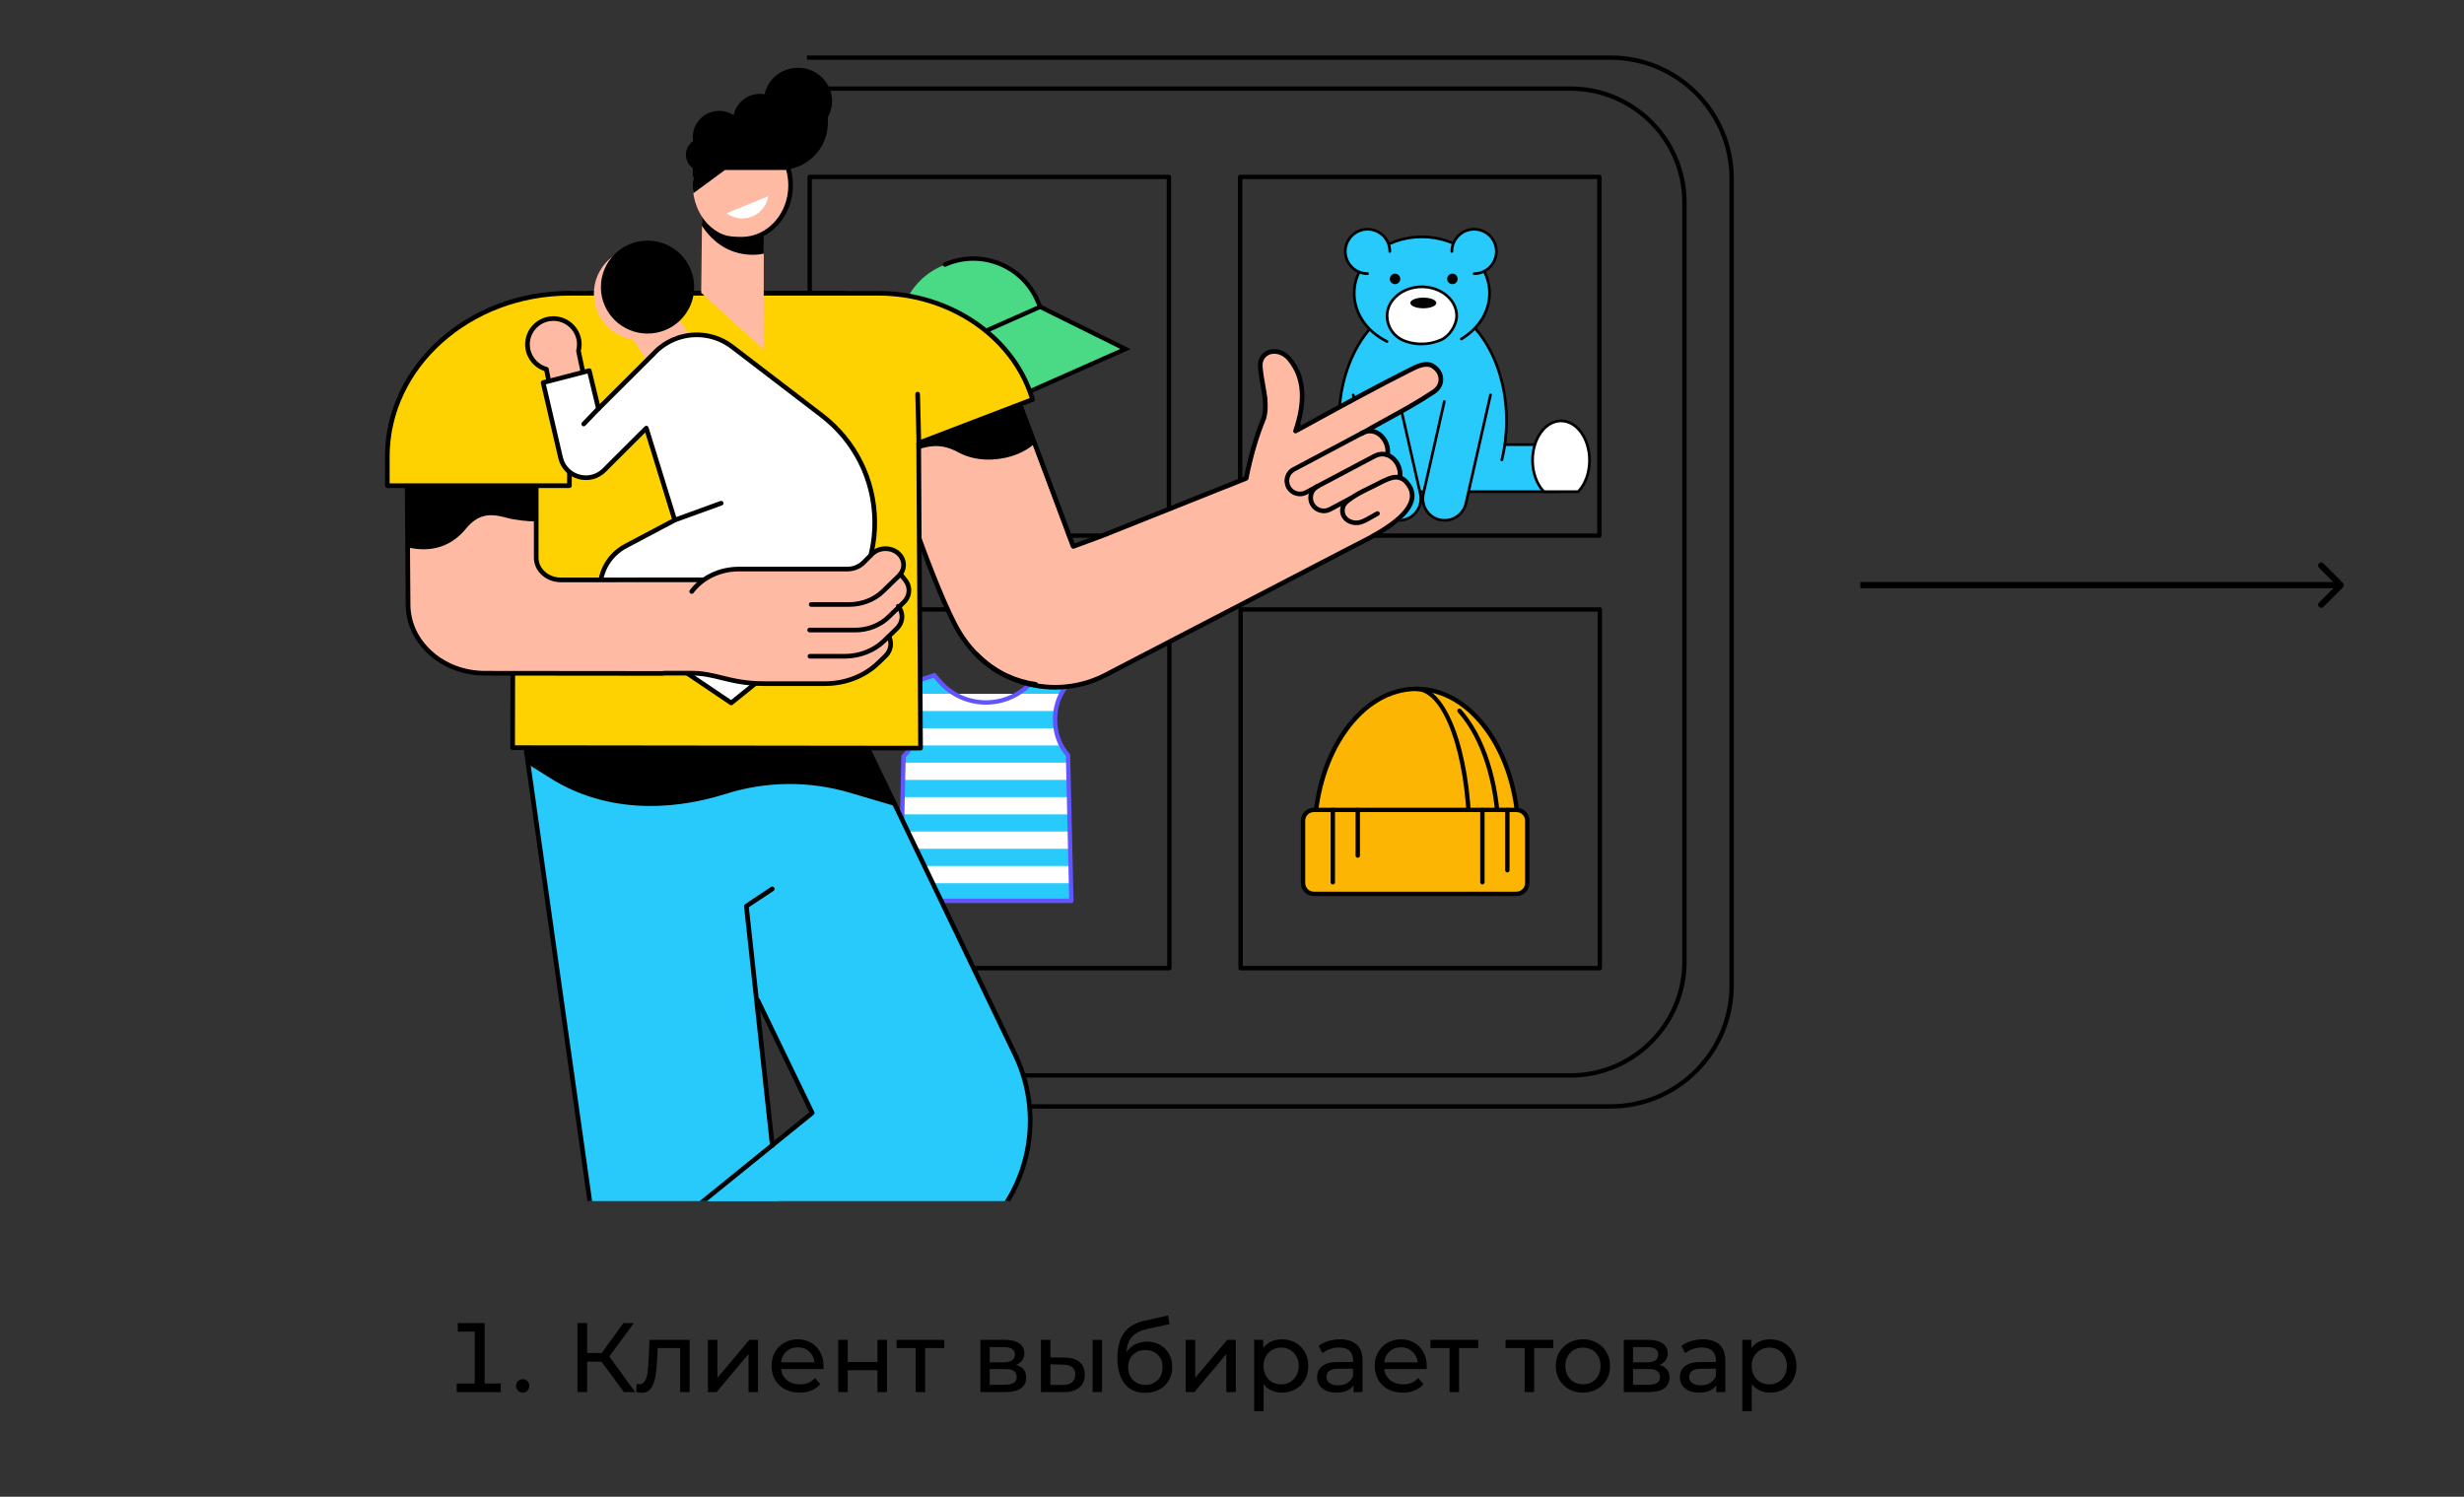 <svg width="400" height="243" viewBox="0 0 400 243" fill="none" xmlns="http://www.w3.org/2000/svg">
<rect x="0" y="0" width="400" height="243" fill="#333333" stroke="none"/>
<path d="M380.354 95.354C380.549 95.158 380.549 94.842 380.354 94.646L377.172 91.465C376.976 91.269 376.66 91.269 376.464 91.465C376.269 91.66 376.269 91.976 376.464 92.172L379.293 95L376.464 97.828C376.269 98.024 376.269 98.34 376.464 98.535C376.66 98.731 376.976 98.731 377.172 98.535L380.354 95.354ZM302 95.5H380V94.5H302V95.5Z" fill="black"/>
<path d="M81.295 224.608V226H74.143V224.608H77.071V216.192H74.319V214.8H78.671V224.608H81.295ZM84.866 226.096C84.567 226.096 84.311 225.995 84.098 225.792C83.884 225.579 83.778 225.312 83.778 224.992C83.778 224.683 83.884 224.427 84.098 224.224C84.311 224.011 84.567 223.904 84.866 223.904C85.164 223.904 85.415 224.005 85.618 224.208C85.82 224.411 85.922 224.672 85.922 224.992C85.922 225.312 85.815 225.579 85.602 225.792C85.399 225.995 85.154 226.096 84.866 226.096ZM97.648 221.072H95.312V226H93.744V214.8H95.312V219.664H97.68L101.2 214.8H102.912L98.912 220.224L103.104 226H101.28L97.648 221.072ZM111.956 217.52V226H110.42V218.864H106.772L106.676 220.752C106.622 221.893 106.521 222.848 106.372 223.616C106.222 224.373 105.977 224.981 105.636 225.44C105.294 225.899 104.82 226.128 104.212 226.128C103.934 226.128 103.62 226.08 103.268 225.984L103.364 224.688C103.502 224.72 103.63 224.736 103.748 224.736C104.174 224.736 104.494 224.549 104.708 224.176C104.921 223.803 105.06 223.36 105.124 222.848C105.188 222.336 105.246 221.605 105.299 220.656L105.444 217.52H111.956ZM114.926 217.52H116.462V223.696L121.661 217.52H123.054V226H121.517V219.824L116.334 226H114.926V217.52ZM133.699 221.808C133.699 221.925 133.688 222.08 133.667 222.272H126.787C126.883 223.019 127.208 223.621 127.763 224.08C128.328 224.528 129.027 224.752 129.859 224.752C130.872 224.752 131.688 224.411 132.307 223.728L133.155 224.72C132.771 225.168 132.291 225.509 131.715 225.744C131.15 225.979 130.515 226.096 129.811 226.096C128.915 226.096 128.12 225.915 127.427 225.552C126.734 225.179 126.195 224.661 125.811 224C125.438 223.339 125.251 222.592 125.251 221.76C125.251 220.939 125.432 220.197 125.795 219.536C126.168 218.875 126.675 218.363 127.315 218C127.966 217.627 128.696 217.44 129.507 217.44C130.318 217.44 131.038 217.627 131.667 218C132.307 218.363 132.803 218.875 133.155 219.536C133.518 220.197 133.699 220.955 133.699 221.808ZM129.507 218.736C128.771 218.736 128.152 218.96 127.651 219.408C127.16 219.856 126.872 220.443 126.787 221.168H132.227C132.142 220.453 131.848 219.872 131.347 219.424C130.856 218.965 130.243 218.736 129.507 218.736ZM136.082 217.52H137.618V221.12H142.45V217.52H143.986V226H142.45V222.448H137.618V226H136.082V217.52ZM153.292 218.864H150.188V226H148.652V218.864H145.548V217.52H153.292V218.864ZM164.936 221.6C166.035 221.877 166.584 222.565 166.584 223.664C166.584 224.411 166.301 224.987 165.736 225.392C165.181 225.797 164.349 226 163.24 226H159.16V217.52H163.096C164.099 217.52 164.883 217.712 165.448 218.096C166.013 218.469 166.296 219.003 166.296 219.696C166.296 220.144 166.173 220.533 165.928 220.864C165.693 221.184 165.363 221.429 164.936 221.6ZM160.664 221.168H162.968C163.555 221.168 163.997 221.061 164.296 220.848C164.605 220.635 164.76 220.325 164.76 219.92C164.76 219.109 164.163 218.704 162.968 218.704H160.664V221.168ZM163.128 224.816C163.768 224.816 164.248 224.715 164.568 224.512C164.888 224.309 165.048 223.995 165.048 223.568C165.048 223.131 164.899 222.805 164.6 222.592C164.312 222.379 163.853 222.272 163.224 222.272H160.664V224.816H163.128ZM172.812 220.4C173.879 220.411 174.695 220.656 175.26 221.136C175.825 221.616 176.108 222.293 176.108 223.168C176.108 224.085 175.799 224.795 175.18 225.296C174.572 225.787 173.697 226.027 172.556 226.016L168.988 226V217.52H170.524V220.384L172.812 220.4ZM177.372 217.52H178.908V226H177.372V217.52ZM172.444 224.848C173.137 224.859 173.66 224.72 174.012 224.432C174.375 224.144 174.556 223.717 174.556 223.152C174.556 222.597 174.38 222.192 174.028 221.936C173.676 221.68 173.148 221.547 172.444 221.536L170.524 221.504V224.832L172.444 224.848ZM186.214 217.808C187.004 217.808 187.708 217.984 188.326 218.336C188.945 218.688 189.425 219.179 189.766 219.808C190.118 220.427 190.294 221.136 190.294 221.936C190.294 222.757 190.108 223.488 189.734 224.128C189.372 224.757 188.854 225.248 188.182 225.6C187.521 225.952 186.764 226.128 185.91 226.128C184.47 226.128 183.356 225.637 182.566 224.656C181.788 223.664 181.398 222.272 181.398 220.48C181.398 218.741 181.756 217.381 182.47 216.4C183.185 215.408 184.278 214.752 185.75 214.432L189.622 213.568L189.846 214.976L186.278 215.744C185.169 215.989 184.342 216.405 183.798 216.992C183.254 217.579 182.945 218.421 182.87 219.52C183.233 218.976 183.702 218.555 184.278 218.256C184.854 217.957 185.5 217.808 186.214 217.808ZM185.942 224.848C186.486 224.848 186.966 224.725 187.382 224.48C187.809 224.235 188.14 223.899 188.374 223.472C188.609 223.035 188.726 222.539 188.726 221.984C188.726 221.141 188.47 220.464 187.958 219.952C187.446 219.44 186.774 219.184 185.942 219.184C185.11 219.184 184.433 219.44 183.91 219.952C183.398 220.464 183.142 221.141 183.142 221.984C183.142 222.539 183.26 223.035 183.494 223.472C183.74 223.899 184.076 224.235 184.502 224.48C184.929 224.725 185.409 224.848 185.942 224.848ZM192.488 217.52H194.024V223.696L199.224 217.52H200.616V226H199.08V219.824L193.896 226H192.488V217.52ZM208.093 217.44C208.915 217.44 209.651 217.621 210.301 217.984C210.952 218.347 211.459 218.853 211.821 219.504C212.195 220.155 212.381 220.907 212.381 221.76C212.381 222.613 212.195 223.371 211.821 224.032C211.459 224.683 210.952 225.189 210.301 225.552C209.651 225.915 208.915 226.096 208.093 226.096C207.485 226.096 206.925 225.979 206.413 225.744C205.912 225.509 205.485 225.168 205.133 224.72V229.104H203.597V217.52H205.069V218.864C205.411 218.395 205.843 218.043 206.365 217.808C206.888 217.563 207.464 217.44 208.093 217.44ZM207.965 224.752C208.509 224.752 208.995 224.629 209.421 224.384C209.859 224.128 210.2 223.776 210.445 223.328C210.701 222.869 210.829 222.347 210.829 221.76C210.829 221.173 210.701 220.656 210.445 220.208C210.2 219.749 209.859 219.397 209.421 219.152C208.995 218.907 208.509 218.784 207.965 218.784C207.432 218.784 206.947 218.912 206.509 219.168C206.083 219.413 205.741 219.76 205.485 220.208C205.24 220.656 205.117 221.173 205.117 221.76C205.117 222.347 205.24 222.869 205.485 223.328C205.731 223.776 206.072 224.128 206.509 224.384C206.947 224.629 207.432 224.752 207.965 224.752ZM217.559 217.44C218.732 217.44 219.628 217.728 220.247 218.304C220.876 218.88 221.191 219.739 221.191 220.88V226H219.735V224.88C219.479 225.275 219.111 225.579 218.631 225.792C218.162 225.995 217.602 226.096 216.951 226.096C216.002 226.096 215.239 225.867 214.663 225.408C214.098 224.949 213.815 224.347 213.815 223.6C213.815 222.853 214.087 222.256 214.631 221.808C215.175 221.349 216.039 221.12 217.223 221.12H219.655V220.816C219.655 220.155 219.463 219.648 219.079 219.296C218.695 218.944 218.13 218.768 217.383 218.768C216.882 218.768 216.391 218.853 215.911 219.024C215.431 219.184 215.026 219.403 214.695 219.68L214.055 218.528C214.492 218.176 215.015 217.909 215.623 217.728C216.231 217.536 216.876 217.44 217.559 217.44ZM217.207 224.912C217.794 224.912 218.3 224.784 218.727 224.528C219.154 224.261 219.463 223.888 219.655 223.408V222.224H217.287C215.986 222.224 215.335 222.661 215.335 223.536C215.335 223.963 215.5 224.299 215.831 224.544C216.162 224.789 216.62 224.912 217.207 224.912ZM231.621 221.808C231.621 221.925 231.61 222.08 231.589 222.272H224.709C224.805 223.019 225.13 223.621 225.685 224.08C226.25 224.528 226.949 224.752 227.781 224.752C228.794 224.752 229.61 224.411 230.229 223.728L231.077 224.72C230.693 225.168 230.213 225.509 229.637 225.744C229.071 225.979 228.437 226.096 227.733 226.096C226.837 226.096 226.042 225.915 225.349 225.552C224.655 225.179 224.117 224.661 223.733 224C223.359 223.339 223.173 222.592 223.173 221.76C223.173 220.939 223.354 220.197 223.717 219.536C224.09 218.875 224.597 218.363 225.237 218C225.887 217.627 226.618 217.44 227.429 217.44C228.239 217.44 228.959 217.627 229.589 218C230.229 218.363 230.725 218.875 231.077 219.536C231.439 220.197 231.621 220.955 231.621 221.808ZM227.429 218.736C226.693 218.736 226.074 218.96 225.573 219.408C225.082 219.856 224.794 220.443 224.709 221.168H230.149C230.063 220.453 229.77 219.872 229.269 219.424C228.778 218.965 228.165 218.736 227.429 218.736ZM239.964 218.864H236.86V226H235.324V218.864H232.22V217.52H239.964V218.864ZM252.152 218.864H249.048V226H247.512V218.864H244.408V217.52H252.152V218.864ZM256.979 226.096C256.137 226.096 255.379 225.909 254.707 225.536C254.035 225.163 253.507 224.651 253.123 224C252.75 223.339 252.563 222.592 252.563 221.76C252.563 220.928 252.75 220.187 253.123 219.536C253.507 218.875 254.035 218.363 254.707 218C255.379 217.627 256.137 217.44 256.979 217.44C257.822 217.44 258.574 217.627 259.235 218C259.907 218.363 260.43 218.875 260.803 219.536C261.187 220.187 261.379 220.928 261.379 221.76C261.379 222.592 261.187 223.339 260.803 224C260.43 224.651 259.907 225.163 259.235 225.536C258.574 225.909 257.822 226.096 256.979 226.096ZM256.979 224.752C257.523 224.752 258.009 224.629 258.435 224.384C258.873 224.128 259.214 223.776 259.459 223.328C259.705 222.869 259.827 222.347 259.827 221.76C259.827 221.173 259.705 220.656 259.459 220.208C259.214 219.749 258.873 219.397 258.435 219.152C258.009 218.907 257.523 218.784 256.979 218.784C256.435 218.784 255.945 218.907 255.507 219.152C255.081 219.397 254.739 219.749 254.483 220.208C254.238 220.656 254.115 221.173 254.115 221.76C254.115 222.347 254.238 222.869 254.483 223.328C254.739 223.776 255.081 224.128 255.507 224.384C255.945 224.629 256.435 224.752 256.979 224.752ZM269.373 221.6C270.472 221.877 271.021 222.565 271.021 223.664C271.021 224.411 270.739 224.987 270.173 225.392C269.619 225.797 268.787 226 267.677 226H263.597V217.52H267.533C268.536 217.52 269.32 217.712 269.885 218.096C270.451 218.469 270.733 219.003 270.733 219.696C270.733 220.144 270.611 220.533 270.365 220.864C270.131 221.184 269.8 221.429 269.373 221.6ZM265.101 221.168H267.405C267.992 221.168 268.435 221.061 268.733 220.848C269.043 220.635 269.197 220.325 269.197 219.92C269.197 219.109 268.6 218.704 267.405 218.704H265.101V221.168ZM267.565 224.816C268.205 224.816 268.685 224.715 269.005 224.512C269.325 224.309 269.485 223.995 269.485 223.568C269.485 223.131 269.336 222.805 269.037 222.592C268.749 222.379 268.291 222.272 267.661 222.272H265.101V224.816H267.565ZM276.45 217.44C277.623 217.44 278.519 217.728 279.138 218.304C279.767 218.88 280.082 219.739 280.082 220.88V226H278.626V224.88C278.37 225.275 278.002 225.579 277.522 225.792C277.052 225.995 276.492 226.096 275.842 226.096C274.892 226.096 274.13 225.867 273.554 225.408C272.988 224.949 272.706 224.347 272.706 223.6C272.706 222.853 272.978 222.256 273.522 221.808C274.066 221.349 274.93 221.12 276.114 221.12H278.546V220.816C278.546 220.155 278.354 219.648 277.97 219.296C277.586 218.944 277.02 218.768 276.274 218.768C275.772 218.768 275.282 218.853 274.802 219.024C274.322 219.184 273.916 219.403 273.586 219.68L272.946 218.528C273.383 218.176 273.906 217.909 274.514 217.728C275.122 217.536 275.767 217.44 276.45 217.44ZM276.098 224.912C276.684 224.912 277.191 224.784 277.618 224.528C278.044 224.261 278.354 223.888 278.546 223.408V222.224H276.178C274.876 222.224 274.226 222.661 274.226 223.536C274.226 223.963 274.391 224.299 274.722 224.544C275.052 224.789 275.511 224.912 276.098 224.912ZM287.343 217.44C288.165 217.44 288.901 217.621 289.551 217.984C290.202 218.347 290.709 218.853 291.071 219.504C291.445 220.155 291.631 220.907 291.631 221.76C291.631 222.613 291.445 223.371 291.071 224.032C290.709 224.683 290.202 225.189 289.551 225.552C288.901 225.915 288.165 226.096 287.343 226.096C286.735 226.096 286.175 225.979 285.663 225.744C285.162 225.509 284.735 225.168 284.383 224.72V229.104H282.847V217.52H284.319V218.864C284.661 218.395 285.093 218.043 285.615 217.808C286.138 217.563 286.714 217.44 287.343 217.44ZM287.215 224.752C287.759 224.752 288.245 224.629 288.671 224.384C289.109 224.128 289.45 223.776 289.695 223.328C289.951 222.869 290.079 222.347 290.079 221.76C290.079 221.173 289.951 220.656 289.695 220.208C289.45 219.749 289.109 219.397 288.671 219.152C288.245 218.907 287.759 218.784 287.215 218.784C286.682 218.784 286.197 218.912 285.759 219.168C285.333 219.413 284.991 219.76 284.735 220.208C284.49 220.656 284.367 221.173 284.367 221.76C284.367 222.347 284.49 222.869 284.735 223.328C284.981 223.776 285.322 224.128 285.759 224.384C286.197 224.629 286.682 224.752 287.215 224.752Z" fill="black"/>
<g clip-path="url(#clip0_91_7199)">
<g clip-path="url(#clip1_91_7199)">
<path d="M261.448 179.985H41.905C30.869 179.985 21.891 171.019 21.891 159.997V28.987C21.891 17.966 30.869 9 41.905 9H261.448C272.484 9 281.462 17.966 281.462 28.987V159.997C281.462 171.019 272.484 179.985 261.448 179.985ZM41.905 9.708C31.259 9.708 22.6 18.356 22.6 28.987V159.997C22.6 170.628 31.259 179.277 41.905 179.277H261.448C272.094 179.277 280.753 170.628 280.753 159.997V28.987C280.753 18.356 272.094 9.708 261.448 9.708H41.905Z" fill="black"/>
<path d="M254.953 174.948H48.399C38.004 174.948 29.547 166.502 29.547 156.121V32.864C29.547 22.483 38.004 14.037 48.399 14.037H254.953C265.347 14.037 273.804 22.483 273.804 32.864V156.123C273.804 166.503 265.347 174.949 254.953 174.949V174.948ZM48.399 14.745C38.395 14.745 30.256 22.873 30.256 32.864V156.123C30.256 166.113 38.395 174.241 48.399 174.241H254.953C264.956 174.241 273.095 166.113 273.095 156.123V32.864C273.095 22.873 264.956 14.745 254.953 14.745H48.399Z" fill="black"/>
<path d="M259.64 87.315H201.322C201.126 87.315 200.969 87.156 200.969 86.96V28.721C200.969 28.525 201.128 28.368 201.322 28.368H259.64C259.836 28.368 259.996 28.526 259.996 28.721V86.96C259.996 87.156 259.836 87.315 259.64 87.315ZM201.678 86.607H259.287V29.076H201.678V86.607Z" fill="black"/>
<path d="M189.759 87.315H131.441C131.245 87.315 131.086 87.156 131.086 86.96V28.721C131.086 28.525 131.245 28.368 131.441 28.368H189.759C189.955 28.368 190.113 28.526 190.113 28.721V86.96C190.113 87.156 189.954 87.315 189.759 87.315ZM131.797 86.607H189.405V29.076H131.797V86.607Z" fill="black"/>
<path d="M259.716 157.534H201.398C201.202 157.534 201.044 157.375 201.044 157.181V98.942C201.044 98.746 201.203 98.588 201.398 98.588H259.716C259.912 98.588 260.069 98.747 260.069 98.942V157.181C260.069 157.377 259.91 157.534 259.716 157.534ZM201.753 156.826H259.362V99.295H201.753V156.826Z" fill="black"/>
<path d="M189.835 157.534H131.517C131.321 157.534 131.163 157.375 131.163 157.181V98.942C131.163 98.746 131.322 98.588 131.517 98.588H189.835C190.031 98.588 190.19 98.747 190.19 98.942V157.181C190.19 157.377 190.031 157.534 189.835 157.534ZM131.872 156.826H189.481V99.295H131.872V156.826Z" fill="black"/>
<path d="M168.854 49.81L147.458 59.29L143.22 74.158L182.704 56.663L168.854 49.81Z" fill="#4ADA85"/>
<path d="M153.406 42.958L152.79 43.231C147.084 45.76 144.484 52.422 146.966 58.151L147.462 59.293L168.856 49.813L168.429 48.83C165.92 43.039 159.175 40.402 153.406 42.958Z" fill="#4ADA85"/>
<path d="M168.856 50.168C168.719 50.168 168.587 50.087 168.529 49.954L168.103 48.971C166.926 46.255 164.759 44.166 162.001 43.092C159.25 42.019 156.249 42.086 153.549 43.283C153.369 43.363 153.16 43.281 153.081 43.103C153.002 42.925 153.081 42.714 153.261 42.636C156.136 41.362 159.331 41.29 162.26 42.432C165.195 43.577 167.502 45.799 168.754 48.691L169.18 49.673C169.258 49.853 169.176 50.062 168.995 50.139C168.949 50.158 168.902 50.168 168.856 50.168Z" fill="black"/>
<path d="M143.222 74.513C143.085 74.513 142.957 74.434 142.897 74.303C142.818 74.124 142.897 73.914 143.077 73.835L181.869 56.645L168.846 50.202L158.49 54.791C158.31 54.871 158.101 54.789 158.022 54.611C157.943 54.432 158.022 54.222 158.202 54.143L168.862 49.419L183.537 56.68L143.363 74.482C143.317 74.503 143.268 74.513 143.22 74.513H143.222Z" fill="black"/>
<path d="M173.925 146.258H146.137L146.679 122.784C148.079 121.416 148.983 119.26 148.983 116.832C148.983 114.595 148.214 112.587 146.997 111.215L151.665 109.61L152.443 110.525C156.533 115.339 164.013 115.194 167.915 110.226L168.399 109.61L173.099 111.227L173.105 111.402C171.98 112.765 171.277 114.693 171.277 116.834C171.277 119.144 172.097 121.207 173.383 122.582L173.928 146.258H173.925Z" fill="#27CAFB"/>
<path d="M172.126 121.026H147.976L148.79 118.229H171.434L172.126 121.026Z" fill="white"/>
<path d="M173.727 123.821H146.46V126.617H173.727V123.821Z" fill="white"/>
<path d="M173.6 129.414H146.333V132.21H173.6V129.414Z" fill="white"/>
<path d="M173.6 135.007H146.333V137.802H173.6V135.007Z" fill="white"/>
<path d="M173.6 140.598H146.333V143.393H173.6V140.598Z" fill="white"/>
<path d="M171.377 115.433H148.738L147.976 112.638H172.28L171.377 115.433Z" fill="white"/>
<path d="M173.925 146.611H146.137C146.042 146.611 145.95 146.572 145.883 146.505C145.815 146.437 145.78 146.344 145.782 146.249L146.323 122.776C146.325 122.683 146.364 122.596 146.43 122.531C147.825 121.167 148.627 119.09 148.627 116.832C148.627 114.769 147.936 112.807 146.732 111.45C146.653 111.361 146.624 111.239 146.655 111.125C146.685 111.011 146.77 110.918 146.881 110.88L151.549 109.274C151.687 109.228 151.84 109.268 151.935 109.38L152.713 110.295C154.592 112.508 157.34 113.747 160.242 113.69C163.148 113.633 165.842 112.291 167.635 110.008L168.119 109.391C168.212 109.272 168.372 109.226 168.513 109.276L173.213 110.893C173.353 110.941 173.448 111.069 173.451 111.215L173.456 111.39C173.459 111.477 173.43 111.561 173.375 111.626C172.264 112.97 171.627 114.868 171.627 116.832C171.627 118.968 172.361 120.975 173.637 122.339C173.697 122.404 173.731 122.486 173.732 122.574L174.277 146.249C174.279 146.344 174.243 146.437 174.176 146.505C174.11 146.572 174.018 146.611 173.922 146.611H173.925ZM146.5 145.903H173.563L173.031 122.722C171.689 121.23 170.922 119.093 170.922 116.832C170.922 114.799 171.525 112.896 172.624 111.437L168.523 110.026L168.195 110.445C166.269 112.896 163.376 114.337 160.257 114.398C157.147 114.457 154.192 113.129 152.173 110.755L151.552 110.024L147.595 111.386C148.708 112.84 149.338 114.794 149.338 116.834C149.338 119.226 148.499 121.44 147.031 122.935L146.502 145.904L146.5 145.903Z" fill="#6155FF"/>
<path d="M246.501 135.056C246.21 122.161 238.909 111.837 229.945 111.837C220.981 111.837 213.682 122.161 213.389 135.056H246.501Z" fill="#FCB503"/>
<path d="M246.501 135.411H213.389C213.294 135.411 213.203 135.373 213.135 135.305C213.068 135.238 213.032 135.145 213.034 135.05C213.333 121.835 220.761 111.483 229.944 111.483C239.126 111.483 246.554 121.835 246.853 135.05C246.855 135.145 246.819 135.238 246.752 135.305C246.686 135.373 246.594 135.411 246.498 135.411H246.501ZM213.754 134.703H246.136C245.937 128.663 244.186 123.033 241.186 118.817C238.147 114.544 234.155 112.192 229.945 112.192C225.736 112.192 221.742 114.544 218.705 118.817C215.706 123.033 213.954 128.664 213.754 134.703Z" fill="black"/>
<path d="M243.25 135.411C243.057 135.411 242.899 135.257 242.895 135.063C242.75 127.076 240.419 119.81 236.661 115.628C236.531 115.482 236.542 115.258 236.688 115.128C236.835 114.998 237.058 115.01 237.188 115.156C241.059 119.462 243.456 126.9 243.604 135.052C243.607 135.247 243.451 135.408 243.256 135.411C243.253 135.411 243.252 135.411 243.25 135.411Z" fill="black"/>
<path d="M238.525 135.411C238.33 135.411 238.172 135.255 238.169 135.061C238.021 122.45 234.336 112.192 229.952 112.192C229.755 112.192 229.598 112.033 229.598 111.837C229.598 111.641 229.757 111.483 229.952 111.483C234.802 111.483 238.724 121.837 238.878 135.053C238.882 135.249 238.724 135.41 238.528 135.411H238.523H238.525Z" fill="black"/>
<path d="M246.183 131.489H213.283C212.317 131.489 211.534 132.271 211.534 133.236V143.371C211.534 144.335 212.317 145.117 213.283 145.117H246.183C247.149 145.117 247.932 144.335 247.932 143.371V133.236C247.932 132.271 247.149 131.489 246.183 131.489Z" fill="#FCB503"/>
<path d="M246.181 145.472H213.283C212.122 145.472 211.178 144.53 211.178 143.371V133.237C211.178 132.078 212.122 131.135 213.283 131.135H246.181C247.342 131.135 248.286 132.078 248.286 133.237V143.371C248.286 144.53 247.342 145.472 246.181 145.472ZM213.283 131.843C212.515 131.843 211.888 132.468 211.888 133.237V143.371C211.888 144.14 212.513 144.764 213.283 144.764H246.181C246.95 144.764 247.577 144.14 247.577 143.371V133.237C247.577 132.468 246.951 131.843 246.181 131.843H213.283Z" fill="black"/>
<path d="M244.7 141.643C244.504 141.643 244.346 141.484 244.346 141.288V131.489C244.346 131.293 244.506 131.135 244.7 131.135C244.895 131.135 245.055 131.294 245.055 131.489V141.288C245.055 141.484 244.896 141.643 244.7 141.643Z" fill="black"/>
<path d="M240.652 143.594C240.456 143.594 240.296 143.435 240.296 143.239V131.489C240.296 131.293 240.456 131.135 240.652 131.135C240.848 131.135 241.005 131.294 241.005 131.489V143.239C241.005 143.435 240.846 143.594 240.652 143.594Z" fill="black"/>
<path d="M216.365 143.594C216.169 143.594 216.012 143.435 216.012 143.239V131.489C216.012 131.293 216.171 131.135 216.365 131.135C216.56 131.135 216.721 131.294 216.721 131.489V143.239C216.721 143.435 216.561 143.594 216.365 143.594Z" fill="black"/>
<path d="M220.412 139.258C220.216 139.258 220.058 139.099 220.058 138.905V131.49C220.058 131.294 220.218 131.137 220.412 131.137C220.607 131.137 220.768 131.296 220.768 131.49V138.905C220.768 139.101 220.608 139.258 220.412 139.258Z" fill="black"/>
<path d="M244.285 72.182C244.465 70.931 244.563 69.635 244.563 68.307C244.563 57.684 238.474 49.072 230.963 49.072C223.452 49.072 217.364 57.684 217.364 68.307C217.364 69.635 217.464 70.93 217.645 72.182H209.904V79.824H253.144V72.182H244.285Z" fill="#27CAFB"/>
<path d="M253.145 80.042H209.905C209.783 80.042 209.686 79.944 209.686 79.824V72.182C209.686 72.061 209.784 71.964 209.905 71.964H217.641C217.762 71.964 217.86 72.062 217.86 72.182C217.86 72.302 217.761 72.401 217.641 72.401H210.124V79.606H252.926V72.401H244.287C244.165 72.401 244.067 72.303 244.067 72.182C244.067 72.061 244.165 71.964 244.287 71.964H253.146C253.267 71.964 253.366 72.062 253.366 72.182V79.824C253.366 79.945 253.267 80.042 253.146 80.042H253.145Z" fill="black"/>
<path d="M218.684 76.799C218.592 76.799 218.507 76.741 218.476 76.65C217.593 74.033 217.146 71.226 217.146 68.307C217.146 57.58 223.345 48.852 230.964 48.852C238.584 48.852 244.782 57.58 244.782 68.307C244.782 70.505 244.525 72.661 244.016 74.716C243.987 74.833 243.868 74.905 243.751 74.876C243.634 74.847 243.562 74.728 243.591 74.611C244.091 72.59 244.344 70.469 244.344 68.307C244.344 57.821 238.342 49.29 230.964 49.29C223.587 49.29 217.585 57.821 217.585 68.307C217.585 71.179 218.025 73.939 218.892 76.51C218.93 76.624 218.869 76.748 218.754 76.787C218.732 76.795 218.708 76.799 218.685 76.799H218.684Z" fill="black"/>
<path d="M211.627 79.824C212.743 78.657 213.467 76.811 213.467 74.728C213.467 71.197 211.397 68.334 208.843 68.334C206.29 68.334 204.22 71.197 204.22 74.728C204.22 76.811 204.944 78.657 206.059 79.824H211.627Z" fill="white"/>
<path d="M256.2 79.824C257.316 78.657 258.04 76.811 258.04 74.728C258.04 71.197 255.97 68.334 253.416 68.334C250.863 68.334 248.793 71.197 248.793 74.728C248.793 76.811 249.517 78.657 250.633 79.824H256.2Z" fill="white"/>
<path d="M227.175 65.198L230.571 80.17C231.002 82.073 229.807 83.964 227.9 84.395C225.994 84.825 224.099 83.632 223.667 81.73L219.672 64.115L227.175 65.199V65.198Z" fill="#27CAFB"/>
<path d="M234.466 65.198L231.07 80.17C230.638 82.073 231.834 83.964 233.74 84.395C235.647 84.825 237.542 83.632 237.973 81.73L241.969 64.115L234.466 65.199V65.198Z" fill="#27CAFB"/>
<path d="M225.165 55.45C221.974 53.849 219.839 50.935 219.839 47.606C219.839 42.553 224.758 38.458 230.824 38.458C236.891 38.458 241.81 42.554 241.81 47.606C241.81 50.664 240.009 53.371 237.242 55.033L225.165 55.45Z" fill="#27CAFB"/>
<path d="M230.824 46.566C227.703 46.566 225.174 48.673 225.174 51.272C225.174 52.984 226.162 54.754 227.914 55.307C231.791 56.53 234.126 55.092 234.126 55.092C235.549 54.238 236.476 52.845 236.476 51.272C236.476 48.673 233.946 46.566 230.825 46.566H230.824Z" fill="white"/>
<path d="M230.743 56.065C229.485 56.065 228.471 55.766 227.832 55.51C226.084 54.809 224.954 53.145 224.954 51.273C224.954 48.557 227.587 46.348 230.824 46.348C234.061 46.348 236.694 48.557 236.694 51.273C236.694 52.852 235.443 54.771 234.017 55.379C232.822 55.888 231.711 56.065 230.744 56.065H230.743ZM230.824 46.786C227.83 46.786 225.393 48.798 225.393 51.273C225.393 52.966 226.414 54.47 227.995 55.104C229.062 55.533 231.242 56.086 233.844 54.977C235.129 54.429 236.256 52.698 236.256 51.273C236.256 48.798 233.819 46.786 230.824 46.786Z" fill="black"/>
<path d="M231.059 50.051C232.226 50.051 233.172 49.664 233.172 49.186C233.172 48.708 232.226 48.32 231.059 48.32C229.892 48.32 228.946 48.708 228.946 49.186C228.946 49.664 229.892 50.051 231.059 50.051Z" fill="#020202"/>
<path d="M226.467 46.13C226.937 46.129 227.317 45.748 227.317 45.279C227.316 44.811 226.934 44.431 226.464 44.432C225.994 44.433 225.614 44.814 225.615 45.282C225.616 45.751 225.997 46.13 226.467 46.13Z" fill="black"/>
<path d="M235.784 46.127C236.254 46.126 236.634 45.746 236.633 45.277C236.633 44.808 236.251 44.429 235.781 44.43C235.311 44.431 234.931 44.811 234.932 45.28C234.933 45.749 235.314 46.128 235.784 46.127Z" fill="black"/>
<path d="M211.627 80.042H206.059C206 80.042 205.942 80.017 205.9 79.975C204.693 78.711 204 76.799 204 74.727C204 71.081 206.173 68.115 208.843 68.115C211.514 68.115 213.686 71.082 213.686 74.727C213.686 76.799 212.994 78.711 211.786 79.975C211.744 80.019 211.688 80.042 211.627 80.042ZM206.154 79.605H211.532C212.623 78.421 213.247 76.65 213.247 74.727C213.247 71.323 211.271 68.552 208.842 68.552C206.413 68.552 204.437 71.323 204.437 74.727C204.437 76.65 205.061 78.42 206.153 79.605H206.154Z" fill="black"/>
<path d="M256.2 80.042H250.632C250.572 80.042 250.514 80.017 250.473 79.975C249.265 78.711 248.572 76.799 248.572 74.727C248.572 71.081 250.745 68.115 253.416 68.115C256.086 68.115 258.259 71.082 258.259 74.727C258.259 76.798 257.566 78.71 256.358 79.975C256.317 80.019 256.26 80.042 256.199 80.042H256.2ZM250.727 79.605H256.105C257.196 78.421 257.82 76.65 257.82 74.727C257.82 71.323 255.845 68.552 253.416 68.552C250.986 68.552 249.011 71.323 249.011 74.727C249.011 76.65 249.635 78.42 250.726 79.605H250.727Z" fill="black"/>
<path d="M227.119 84.7C225.403 84.7 223.848 83.517 223.454 81.777L219.458 64.161C219.431 64.043 219.506 63.926 219.623 63.899C219.74 63.873 219.859 63.947 219.885 64.064L223.881 81.68C224.285 83.462 226.067 84.582 227.852 84.18C228.716 83.985 229.454 83.466 229.927 82.717C230.4 81.969 230.553 81.082 230.357 80.219L226.961 65.246C226.934 65.128 227.009 65.011 227.126 64.984C227.244 64.957 227.362 65.032 227.388 65.149L230.785 80.122C231.006 81.098 230.833 82.104 230.298 82.951C229.762 83.798 228.928 84.386 227.949 84.607C227.671 84.67 227.392 84.7 227.119 84.7Z" fill="black"/>
<path d="M234.522 84.7C234.247 84.7 233.97 84.671 233.692 84.607C232.713 84.386 231.878 83.798 231.342 82.951C230.806 82.103 230.633 81.098 230.855 80.122L234.251 65.149C234.278 65.031 234.395 64.957 234.514 64.984C234.632 65.011 234.705 65.128 234.679 65.246L231.282 80.219C231.087 81.082 231.24 81.969 231.713 82.717C232.186 83.466 232.923 83.986 233.788 84.18C235.574 84.583 237.355 83.462 237.759 81.68L241.754 64.064C241.781 63.946 241.898 63.873 242.017 63.899C242.135 63.926 242.208 64.043 242.182 64.161L238.186 81.777C237.791 83.516 236.237 84.7 234.521 84.7H234.522Z" fill="black"/>
<path d="M225.165 55.668C225.132 55.668 225.098 55.66 225.067 55.644C221.656 53.934 219.619 50.929 219.619 47.605C219.619 42.44 224.645 38.238 230.823 38.238C237.001 38.238 242.027 42.44 242.027 47.605C242.027 50.616 240.28 53.462 237.353 55.219C237.249 55.282 237.115 55.248 237.052 55.145C236.989 55.042 237.023 54.907 237.126 54.844C239.92 53.167 241.588 50.461 241.588 47.605C241.588 42.681 236.759 38.675 230.822 38.675C224.886 38.675 220.056 42.681 220.056 47.605C220.056 50.76 222.002 53.618 225.262 55.253C225.371 55.308 225.414 55.439 225.36 55.547C225.321 55.623 225.244 55.668 225.164 55.668H225.165Z" fill="black"/>
<path d="M239.304 44.428C241.299 44.428 242.916 42.814 242.916 40.823C242.916 38.832 241.299 37.219 239.304 37.219C237.309 37.219 235.691 38.833 235.691 40.823L239.304 44.428Z" fill="#27CAFB"/>
<path d="M239.304 44.647C239.183 44.647 239.085 44.548 239.085 44.427C239.085 44.306 239.184 44.209 239.304 44.209C241.175 44.209 242.697 42.69 242.697 40.823C242.697 38.956 241.176 37.438 239.304 37.438C237.433 37.438 235.911 38.956 235.911 40.823C235.911 40.944 235.813 41.043 235.692 41.043C235.572 41.043 235.474 40.944 235.474 40.823C235.474 38.715 237.192 37 239.305 37C241.418 37 243.137 38.715 243.137 40.823C243.137 42.931 241.418 44.647 239.305 44.647H239.304Z" fill="black"/>
<path d="M222.007 44.428C220.013 44.428 218.396 42.814 218.396 40.823C218.396 38.832 220.013 37.219 222.007 37.219C224.002 37.219 225.62 38.833 225.62 40.823L222.007 44.428Z" fill="#27CAFB"/>
<path d="M222.007 44.647C219.894 44.647 218.176 42.931 218.176 40.823C218.176 38.715 219.894 37 222.007 37C224.12 37 225.839 38.715 225.839 40.823C225.839 40.944 225.74 41.043 225.619 41.043C225.498 41.043 225.4 40.944 225.4 40.823C225.4 38.956 223.878 37.438 222.006 37.438C220.135 37.438 218.613 38.956 218.613 40.823C218.613 42.69 220.135 44.209 222.006 44.209C222.128 44.209 222.225 44.307 222.225 44.427C222.225 44.547 222.127 44.647 222.006 44.647H222.007Z" fill="black"/>
</g>
<path d="M103.758 251.86L132.445 251.193L117.449 112.878L84.807 117.444L103.758 251.86Z" fill="#27CAFB"/>
<path d="M103.758 252.238C103.57 252.238 103.411 252.1 103.385 251.913L84.433 117.497C84.42 117.398 84.445 117.297 84.505 117.218C84.565 117.137 84.656 117.084 84.755 117.071L117.398 112.505C117.601 112.476 117.795 112.619 117.824 112.827C117.853 113.034 117.709 113.224 117.502 113.253L85.234 117.767L104.086 251.477L132.437 250.816C132.637 250.808 132.819 250.977 132.824 251.184C132.829 251.393 132.663 251.566 132.456 251.571L103.769 252.238C103.769 252.238 103.764 252.238 103.76 252.238H103.758Z" fill="black"/>
<path d="M137.093 113.591L164.794 171.222C169.968 181.986 166.757 194.894 157.133 202.004L85.917 254.624L69.139 231.493L131.851 180.688L105.681 126.541L137.093 113.591Z" fill="#27CAFB"/>
<path d="M85.6 123.992L89.375 126.36C97.901 131.708 108.233 131.925 117.834 128.884C124.358 126.819 131.355 126.75 137.92 128.689L145.26 130.856L138.961 117.75L85.472 119.099L85.6 123.992Z" fill="black"/>
<path d="M125.371 186.315C125.181 186.315 125.017 186.171 124.996 185.977L120.785 147.145C120.77 147.004 120.835 146.867 120.952 146.79L125.162 143.999C125.335 143.883 125.57 143.931 125.687 144.105C125.801 144.278 125.755 144.513 125.58 144.629L121.562 147.294L125.748 185.899C125.771 186.106 125.621 186.292 125.412 186.315C125.399 186.315 125.385 186.316 125.371 186.316V186.315Z" fill="black"/>
<path d="M85.917 255C85.898 255 85.88 255 85.859 254.995C85.76 254.98 85.671 254.925 85.611 254.843L68.832 231.712C68.714 231.55 68.745 231.324 68.9 231.197L131.379 180.58L122.653 162.527C122.563 162.338 122.641 162.114 122.83 162.023C123.018 161.933 123.245 162.011 123.334 162.2L132.19 180.522C132.267 180.679 132.224 180.869 132.087 180.979L69.653 231.56L85.998 254.092L156.906 201.7C166.364 194.712 169.538 181.963 164.452 171.385L136.75 113.754C136.659 113.566 136.74 113.34 136.927 113.251C137.115 113.16 137.341 113.241 137.43 113.427L165.132 171.058C170.374 181.963 167.103 195.104 157.354 202.307L86.138 254.927C86.073 254.975 85.994 255 85.914 255H85.917Z" fill="black"/>
<path d="M133.849 50.225H94.318C94.109 50.225 93.939 50.055 93.939 49.846C93.939 49.638 94.109 49.47 94.318 49.47H133.849C134.058 49.47 134.227 49.639 134.227 49.846C134.227 50.053 134.058 50.225 133.849 50.225Z" fill="black"/>
<path d="M181.037 108.119L175.779 110.052C167.024 113.271 157.34 108.327 154.093 99.596L142.112 67.963L163.221 60.198L181.035 108.117L181.037 108.119Z" fill="#FFBAA4"/>
<path d="M155.714 101.495L155.213 99.726C154.437 98.186 155.148 96.317 156.752 95.678L202.682 77.398L209.667 94.089L179.755 109.316C170.719 113.824 160.252 110.509 155.714 101.495Z" fill="#FFBAA4"/>
<path d="M209.401 76.138L232.555 63.773C233.885 63.087 234.538 61.812 233.849 60.486C233.158 59.16 231.522 58.639 230.192 59.326L206.903 71.334L209.403 76.138H209.401Z" fill="#FFBAA4"/>
<path d="M203.309 73.828C202.363 76.937 201.678 80.122 201.258 83.345L200.581 88.535L207.605 95.105L226.418 84.779L218.725 69.862L208.952 74.902L211.324 67.02C211.85 65.295 211.514 63.075 211.029 61.335C210.75 60.327 209.562 58.518 209.562 58.518C208.916 57.277 207.386 56.791 206.144 57.433L205.873 57.573C204.63 58.215 204.418 60.493 205.064 61.733L205.091 61.848C205.388 63.287 206.027 64.886 205.504 66.609L203.309 73.833V73.828Z" fill="#FFBAA4"/>
<path d="M167.838 72.086C167.838 72.086 166.712 73.265 164.337 74.023C161.84 74.819 158.444 74.988 155.611 73.455C152.982 72.033 151.292 72.392 150.034 72.673C148.026 73.121 144.945 75.575 144.945 75.575L142.116 67.963L163.225 60.199L167.84 72.086H167.838Z" fill="black"/>
<path d="M212.892 81.888C213.447 82.924 214.738 83.317 215.776 82.766L221.682 79.605L222.994 82.056L224.423 81.298C226.706 80.086 227.081 77.779 227.068 77.807C227.633 75.452 225.376 72.825 222.996 74.09L213.766 79.015C212.728 79.566 212.337 80.853 212.89 81.888H212.892Z" fill="#FFBAA4"/>
<path d="M218.083 83.892C218.638 84.928 219.928 85.321 220.967 84.77L223.69 83.316L225.003 85.766L226.432 85.008C228.714 83.796 229.09 81.49 229.076 81.517C229.642 79.162 227.385 76.535 225.004 77.8L218.959 81.019C217.92 81.57 217.529 82.857 218.083 83.892Z" fill="#FFBAA4"/>
<path d="M209.023 79.154C209.578 80.189 210.868 80.583 211.907 80.031L219.666 75.876L220.979 78.327L222.408 77.569C224.691 76.357 225.066 74.05 225.052 74.078C225.618 71.723 223.361 69.096 220.981 70.361L209.898 76.28C208.86 76.831 208.469 78.118 209.023 79.154Z" fill="#FFBAA4"/>
<path d="M211.038 80.572C210.133 80.572 209.269 80.085 208.82 79.241C208.507 78.65 208.442 77.973 208.639 77.334C208.836 76.696 209.269 76.172 209.862 75.861L220.964 69.977C222.019 69.421 223.171 69.498 224.122 70.189C225.258 71.014 225.858 72.505 225.616 73.898C225.58 74.103 225.385 74.24 225.179 74.206C224.974 74.17 224.836 73.975 224.871 73.77C225.061 72.669 224.571 71.449 223.676 70.8C222.957 70.278 222.117 70.222 221.315 70.645L210.214 76.528C209.799 76.747 209.496 77.112 209.359 77.557C209.221 78.002 209.266 78.476 209.485 78.888C209.924 79.715 210.933 80.052 211.78 79.655L213.725 78.62C213.908 78.522 214.138 78.592 214.236 78.775C214.333 78.96 214.265 79.188 214.08 79.285L212.118 80.329C211.766 80.494 211.396 80.572 211.035 80.572H211.038Z" fill="black"/>
<path d="M214.906 83.319C214.004 83.319 213.132 82.835 212.681 81.987C212.368 81.395 212.303 80.719 212.5 80.079C212.697 79.441 213.13 78.917 213.723 78.606L222.967 73.71C224.024 73.153 225.176 73.23 226.127 73.924C227.263 74.75 227.863 76.241 227.618 77.635C227.582 77.841 227.385 77.98 227.181 77.942C226.975 77.906 226.838 77.711 226.874 77.505C227.066 76.405 226.576 75.183 225.683 74.533C225.265 74.23 224.403 73.805 223.32 74.377L214.076 79.273C213.662 79.491 213.358 79.857 213.221 80.302C213.084 80.747 213.129 81.221 213.348 81.633C213.8 82.486 214.865 82.812 215.72 82.362L219.111 80.564C219.294 80.466 219.524 80.536 219.622 80.719C219.72 80.903 219.649 81.132 219.466 81.229L216.075 83.028C215.703 83.225 215.302 83.317 214.907 83.317L214.906 83.319Z" fill="black"/>
<path d="M168.117 111.476C168.1 111.476 168.081 111.476 168.064 111.473C166.455 111.245 164.892 110.793 163.418 110.126C163.247 110.063 158.637 108.279 155.357 102.772C151.426 96.177 144.727 75.775 144.444 74.909C144.379 74.711 144.487 74.499 144.686 74.434C144.885 74.368 145.097 74.476 145.163 74.675C145.231 74.885 152.12 95.862 156.007 102.385C159.155 107.667 163.663 109.411 163.708 109.428C165.139 110.075 166.633 110.508 168.17 110.725C168.378 110.754 168.522 110.946 168.493 111.151C168.465 111.339 168.304 111.476 168.119 111.476H168.117Z" fill="black"/>
<path d="M171.296 111.954C166.488 111.954 161.724 110.064 158.243 106.486C158.097 106.337 158.101 106.097 158.252 105.952C158.401 105.806 158.641 105.81 158.786 105.96C164.088 111.413 172.504 112.773 179.251 109.27L218.861 88.701C219.139 88.554 219.486 88.378 219.881 88.178C222.715 86.742 227.993 84.07 228.778 81.176C228.98 80.428 228.86 79.729 228.413 79.035C227.256 77.245 226.084 77.738 223.942 78.839C223.671 78.977 223.394 79.121 223.109 79.26L222.802 79.409C221.582 79.999 218.727 81.38 218.405 82.332C218.191 82.965 218.316 83.547 218.76 83.969C219.305 84.49 220.208 84.649 220.957 84.358C221.509 84.144 222.066 83.82 222.604 83.509C222.883 83.346 223.161 83.186 223.436 83.04C223.62 82.942 223.849 83.013 223.947 83.196C224.045 83.381 223.975 83.608 223.791 83.706C223.524 83.848 223.255 84.004 222.984 84.161C222.42 84.488 221.839 84.825 221.233 85.061C220.204 85.46 219 85.241 218.241 84.514C217.583 83.885 217.384 83.002 217.692 82.089C218.083 80.935 220.366 79.749 222.475 78.727L222.78 78.58C223.059 78.443 223.332 78.303 223.598 78.166C225.587 77.143 227.467 76.176 229.05 78.625C229.614 79.496 229.768 80.42 229.511 81.371C228.639 84.591 223.167 87.36 220.227 88.849C219.838 89.045 219.495 89.22 219.217 89.367L179.604 109.938C176.992 111.295 174.139 111.952 171.303 111.952L171.296 111.954Z" fill="black"/>
<path d="M174.24 89.083C174.088 89.083 173.944 88.989 173.885 88.838L164.995 65.154C164.921 64.959 165.021 64.742 165.216 64.668C165.41 64.595 165.629 64.694 165.703 64.889L174.461 88.22L178.896 86.579L201.967 77.374C202.713 73.708 203.649 70.547 204.822 67.72C205.261 66.041 204.951 64.299 204.62 62.454C204.456 61.538 204.286 60.59 204.221 59.659C204.12 58.685 204.456 57.803 205.146 57.25C205.871 56.668 206.906 56.521 207.914 56.856C208.565 57.072 209.167 57.505 209.657 58.107C211.924 60.9 212.352 64.533 210.959 69.197C211.501 68.902 212.191 68.524 212.992 68.086C217.026 65.878 223.776 62.185 228.792 59.683L228.922 59.618C229.919 59.117 231.588 58.278 232.899 59.17C233.789 59.774 234.294 60.662 234.289 61.609C234.284 62.521 233.794 63.366 232.947 63.928C230.281 65.694 228.036 66.922 225.659 68.225C224.25 68.996 222.794 69.794 221.233 70.718C221.053 70.824 220.821 70.764 220.715 70.586C220.609 70.407 220.667 70.176 220.847 70.07C222.418 69.14 223.88 68.339 225.294 67.564C227.657 66.27 229.888 65.048 232.529 63.299C233.174 62.873 233.53 62.271 233.533 61.605C233.537 60.914 233.151 60.255 232.474 59.794C231.53 59.153 230.111 59.868 229.261 60.294L229.129 60.361C224.127 62.856 217.384 66.546 213.355 68.75C212.058 69.46 211.053 70.01 210.493 70.308C210.358 70.381 210.19 70.362 210.071 70.263C209.953 70.164 209.909 70.001 209.958 69.854C211.617 64.954 211.334 61.374 209.071 58.583C208.673 58.092 208.192 57.743 207.677 57.573C206.915 57.32 206.147 57.419 205.621 57.84C205.129 58.235 204.9 58.858 204.977 59.596C205.042 60.5 205.206 61.427 205.367 62.324C205.7 64.177 206.043 66.092 205.551 67.941C205.546 67.958 205.54 67.973 205.535 67.989C204.355 70.828 203.417 74.013 202.674 77.726C202.648 77.851 202.562 77.956 202.444 78.002L179.174 87.286L174.377 89.062C174.334 89.078 174.29 89.086 174.245 89.086L174.24 89.083Z" fill="black"/>
<path d="M137.031 47.993H95.809C95.6 47.993 95.432 47.824 95.432 47.615C95.432 47.406 95.601 47.238 95.809 47.238H137.031C137.24 47.238 137.41 47.408 137.41 47.615C137.41 47.822 137.24 47.993 137.031 47.993Z" fill="black"/>
<path d="M149.179 72.146L149.436 121.46L83.215 121.383L82.529 55.953C82.538 51.334 86.133 47.617 90.772 47.617H142.597C154.385 47.617 164.333 54.683 167.459 64.35C167.492 64.451 167.555 64.655 167.555 64.655L149.179 72.146Z" fill="#FED101"/>
<path d="M149.438 121.837L83.216 121.76C83.115 121.76 83.019 121.721 82.949 121.649C82.879 121.579 82.838 121.481 82.84 121.382L82.987 56.242C83.117 51.441 87.675 47.238 92.743 47.238H142.599C154.212 47.238 164.584 54.227 167.821 64.234C167.876 64.405 167.98 64.749 167.98 64.749C168.037 64.939 167.939 65.139 167.754 65.211L149.515 72.183L149.817 121.46C149.817 121.561 149.777 121.657 149.707 121.729C149.637 121.801 149.539 121.84 149.44 121.84L149.438 121.837ZM83.595 121.005L149.058 121.082L148.756 71.925C148.756 71.767 148.852 71.627 148.999 71.57L167.152 64.631C167.134 64.569 167.115 64.511 167.101 64.465C163.963 54.767 153.889 47.991 142.599 47.991H92.743C88.066 47.991 83.861 51.85 83.743 56.252L83.597 121.005H83.595Z" fill="black"/>
<path d="M149.174 72.618C148.97 72.618 148.802 72.455 148.795 72.25L148.592 63.998C148.586 63.789 148.751 63.616 148.96 63.611C149.174 63.606 149.342 63.77 149.347 63.979L149.551 72.231C149.556 72.44 149.392 72.613 149.183 72.618C149.179 72.618 149.176 72.618 149.174 72.618Z" fill="black"/>
<path d="M90.89 47.615H92.439V78.851H62.873V75.594C62.873 60.152 75.428 47.615 90.89 47.615Z" fill="#FED101"/>
<path d="M92.439 79.227H62.875C62.666 79.227 62.496 79.058 62.496 78.849V74.127C62.496 59.3 75.928 47.236 92.439 47.236C92.649 47.236 92.817 47.406 92.817 47.613C92.817 47.82 92.647 47.991 92.439 47.991C76.346 47.991 63.252 59.716 63.252 74.127V78.471H92.061V70.239C92.061 70.03 92.231 69.861 92.439 69.861C92.649 69.861 92.817 70.03 92.817 70.239V78.847C92.817 79.056 92.647 79.225 92.439 79.225V79.227Z" fill="black"/>
<path d="M109.191 50.401L112.805 55.626L106.37 60.804L101.918 53.654L109.191 50.401Z" fill="#FFBAA4"/>
<path d="M103.981 55.232C108.163 55.232 111.554 51.855 111.554 47.688C111.554 43.522 108.163 40.145 103.981 40.145C99.799 40.145 96.408 43.522 96.408 47.688C96.408 51.855 99.799 55.232 103.981 55.232Z" fill="#FFBAA4"/>
<path d="M105.117 54.156C109.3 54.156 112.69 50.778 112.69 46.612C112.69 42.446 109.3 39.068 105.117 39.068C100.935 39.068 97.545 42.446 97.545 46.612C97.545 50.778 100.935 54.156 105.117 54.156Z" fill="black"/>
<path d="M95.69 65.452L93.906 56.955C93.992 56.62 94.044 56.273 94.044 55.91C94.044 53.594 92.16 51.719 89.835 51.719C87.509 51.719 85.626 53.596 85.626 55.91C85.626 57.833 86.927 59.449 88.7 59.943L90.044 66.585L95.69 65.452Z" fill="#FFBAA4"/>
<path d="M90.044 66.963C89.867 66.963 89.71 66.84 89.674 66.661L88.375 60.239C86.522 59.62 85.249 57.873 85.249 55.911C85.249 53.392 87.305 51.342 89.835 51.342C92.364 51.342 94.421 53.392 94.421 55.911C94.421 56.255 94.378 56.61 94.292 56.964L96.057 65.377C96.078 65.476 96.057 65.579 96.002 65.663C95.948 65.747 95.86 65.805 95.761 65.825L90.114 66.958C90.088 66.963 90.064 66.965 90.039 66.965L90.044 66.963ZM89.837 52.097C87.724 52.097 86.007 53.808 86.007 55.911C86.007 57.613 87.156 59.122 88.803 59.581C88.94 59.618 89.045 59.73 89.072 59.87L90.34 66.142L95.243 65.158L93.538 57.034C93.526 56.978 93.528 56.919 93.541 56.863C93.626 56.541 93.667 56.221 93.667 55.911C93.667 53.808 91.948 52.097 89.837 52.097Z" fill="black"/>
<path d="M133.378 67.419L118.88 56.319C116.337 54.371 112.976 53.836 109.948 54.895C108.332 55.461 106.965 56.421 105.916 57.63L105.906 57.619L97.15 66.34L95.658 60.174L88.167 62.11L91.021 74.389C91.829 77.552 95.793 78.626 98.098 76.308L99.275 75.123L104.92 69.5L109.532 84.43L101.604 88.626C96.337 91.414 95.944 98.785 100.885 102.113L118.698 114.113L133.801 101.954C144.907 93.012 144.698 76.082 133.376 67.413L133.378 67.419Z" fill="white"/>
<path d="M118.7 114.495C118.626 114.495 118.553 114.474 118.489 114.43L100.676 102.43C98.246 100.792 96.887 98.073 97.041 95.153C97.195 92.232 98.837 89.67 101.43 88.297L109.081 84.248L104.747 70.213L99.563 75.376C99.563 75.376 99.553 75.388 99.546 75.395L98.369 76.579C97.186 77.767 95.516 78.212 93.896 77.772C92.28 77.332 91.07 76.106 90.656 74.488L87.801 62.201C87.754 62 87.876 61.802 88.075 61.751L95.565 59.813C95.663 59.788 95.768 59.803 95.855 59.854C95.942 59.906 96.004 59.991 96.028 60.089L97.361 65.603L105.642 57.356C105.661 57.337 105.681 57.32 105.702 57.306C106.814 56.052 108.236 55.097 109.825 54.541C112.985 53.435 116.457 53.988 119.111 56.021L133.609 67.121C139.098 71.324 142.296 77.689 142.38 84.584C142.464 91.479 139.425 97.919 134.041 102.253L118.938 114.413C118.87 114.468 118.786 114.497 118.702 114.497L118.7 114.495ZM104.922 69.126C104.953 69.126 104.984 69.13 105.013 69.138C105.141 69.171 105.244 69.267 105.284 69.394L109.895 84.323C109.948 84.496 109.871 84.683 109.712 84.768L101.784 88.965C99.428 90.212 97.937 92.54 97.797 95.194C97.656 97.847 98.89 100.318 101.099 101.805L118.681 113.65L133.566 101.666C138.769 97.479 141.706 91.254 141.624 84.594C141.542 77.931 138.454 71.781 133.148 67.72L118.65 56.62C116.198 54.742 112.992 54.232 110.075 55.252C108.577 55.776 107.239 56.685 106.204 57.879C106.175 57.914 106.14 57.941 106.103 57.962L97.42 66.611C97.324 66.707 97.181 66.744 97.049 66.707C96.918 66.669 96.816 66.565 96.785 66.433L95.384 60.64L88.622 62.389L91.391 74.31C91.734 75.652 92.746 76.677 94.095 77.045C95.447 77.413 96.844 77.042 97.833 76.049L98.991 74.883C98.991 74.883 99.003 74.87 99.01 74.863L104.655 69.239C104.727 69.168 104.823 69.13 104.922 69.13V69.126Z" fill="black"/>
<path d="M94.755 69.216C94.66 69.216 94.566 69.181 94.494 69.111C94.344 68.967 94.338 68.728 94.482 68.577L96.878 66.08C97.022 65.93 97.262 65.925 97.413 66.068C97.564 66.212 97.569 66.452 97.425 66.602L95.029 69.099C94.955 69.176 94.856 69.216 94.757 69.216H94.755Z" fill="black"/>
<path d="M109.534 84.811C109.379 84.811 109.234 84.716 109.179 84.563C109.107 84.368 109.208 84.151 109.405 84.079L116.942 81.339C117.137 81.267 117.355 81.368 117.427 81.565C117.499 81.76 117.398 81.977 117.201 82.049L109.664 84.789C109.621 84.805 109.578 84.811 109.535 84.811H109.534Z" fill="black"/>
<path d="M66.1 97.857V79.003H87.045V90.541C87.045 92.535 88.848 94.152 91.072 94.152L125.519 94.144V109.045L78.682 109.199C71.786 109.199 66.102 104.04 66.102 97.857H66.1Z" fill="#FFBAA4"/>
<path d="M143.526 104.037L145.574 102.054C146.609 101.051 146.712 99.534 145.822 98.425L143.81 95.922L138.937 100.799H108.315V106.546H137.125C139.555 106.546 141.876 105.637 143.526 104.037Z" fill="#FFBAA4"/>
<path d="M142.582 107.621L143.74 106.498C144.775 105.495 144.878 103.979 143.989 102.87L141.977 100.366L137.103 105.244H108.315V109.241H113.201C115.221 109.241 118.827 110.99 123.388 110.99H133.982C137.247 110.99 140.364 109.768 142.582 107.621Z" fill="#FFBAA4"/>
<path d="M144.242 100.175L146.7 97.794C147.735 96.791 147.838 95.275 146.948 94.166L144.936 91.662L140.063 96.54H121.09V102.286H138.851C140.897 102.286 142.852 101.521 144.242 100.173V100.175Z" fill="#FFBAA4"/>
<path d="M143.342 95.989L145.906 93.505C146.855 92.585 146.951 91.192 146.134 90.173C145.037 88.808 142.813 88.701 141.559 89.954L140.167 91.346C139.502 92.011 138.553 92.391 137.557 92.391H121.627C117.462 92.391 114.53 92.605 110.517 98.143L137.854 98.138C139.937 98.138 141.925 97.359 143.341 95.987L143.342 95.989Z" fill="#FFBAA4"/>
<path d="M66.1 88.845V79.03H87.045V84.678C85.64 84.625 83.727 84.474 82.238 84.062C80.01 83.446 77.825 83.162 75.681 85.79C72.871 89.235 69.264 89.61 66.102 88.843L66.1 88.845Z" fill="black"/>
<path d="M137.125 106.922H131.489C131.28 106.922 131.11 106.753 131.11 106.544C131.11 106.335 131.28 106.168 131.489 106.168H137.125C139.451 106.168 141.687 105.291 143.262 103.767L145.31 101.783C146.211 100.91 146.3 99.627 145.526 98.663C145.395 98.501 145.421 98.263 145.584 98.133C145.747 98.003 145.985 98.028 146.115 98.191C147.126 99.451 147.008 101.189 145.836 102.326L143.788 104.309C142.073 105.971 139.644 106.924 137.125 106.924V106.922Z" fill="black"/>
<path d="M138.851 102.664H131.438C131.228 102.664 131.061 102.495 131.061 102.288C131.061 102.081 131.23 101.911 131.438 101.911H138.851C140.794 101.911 142.662 101.181 143.98 99.906L146.437 97.525C147.339 96.651 147.428 95.369 146.653 94.405L145.87 93.43C145.74 93.267 145.766 93.029 145.928 92.899C146.091 92.769 146.329 92.795 146.46 92.957L147.243 93.933C148.254 95.192 148.137 96.931 146.963 98.068L144.506 100.448C143.049 101.858 140.99 102.668 138.851 102.668V102.664Z" fill="black"/>
<path d="M137.855 98.516H131.686C131.477 98.516 131.307 98.347 131.307 98.14C131.307 97.933 131.477 97.761 131.686 97.761H137.855C139.835 97.761 141.739 97.017 143.08 95.718L145.642 93.235C146.46 92.444 146.539 91.282 145.839 90.409C145.389 89.848 144.683 89.501 143.905 89.46C143.109 89.417 142.354 89.694 141.826 90.221L140.434 91.612C139.701 92.347 138.652 92.768 137.557 92.768H119.939C116.99 92.768 114.244 94.072 112.591 96.257C112.466 96.423 112.227 96.456 112.061 96.331C111.895 96.206 111.862 95.968 111.987 95.802C113.782 93.43 116.753 92.013 119.937 92.013H137.555C138.45 92.013 139.303 91.672 139.898 91.079L141.29 89.687C141.968 89.008 142.935 88.65 143.944 88.705C144.936 88.758 145.841 89.208 146.427 89.937C147.366 91.106 147.257 92.72 146.167 93.776L143.605 96.259C142.124 97.693 140.028 98.516 137.854 98.516H137.855Z" fill="black"/>
<path d="M133.984 111.369H124.096C120.957 111.369 118.871 110.853 117.032 110.398C115.516 110.023 114.083 109.669 112.287 109.669H107.849L107.595 109.705C107.578 109.707 107.561 109.709 107.542 109.709L78.728 109.679H78.725C75.298 109.679 72.074 108.481 69.648 106.305C67.207 104.117 65.865 101.206 65.865 98.107L65.722 79.007C65.722 78.906 65.761 78.81 65.831 78.738C65.901 78.666 65.999 78.627 66.1 78.627H87.045C87.254 78.627 87.424 78.796 87.424 79.003V90.541C87.424 91.397 87.797 92.205 88.478 92.814C89.168 93.433 90.09 93.774 91.072 93.774L114.148 93.758C114.357 93.758 114.527 93.928 114.527 94.135C114.527 94.342 114.357 94.513 114.15 94.513L91.074 94.529H91.072C89.903 94.529 88.803 94.12 87.974 93.375C87.132 92.621 86.669 91.614 86.669 90.541V79.38H66.484L66.625 98.102C66.625 100.987 67.879 103.698 70.157 105.74C72.444 107.792 75.49 108.921 78.73 108.921H78.734L107.52 108.95L107.772 108.914C107.789 108.913 107.806 108.911 107.825 108.911H112.291C114.181 108.911 115.656 109.276 117.219 109.662C119.104 110.128 121.054 110.61 124.101 110.61H133.989C137.146 110.61 140.184 109.421 142.325 107.347L143.483 106.224C144.251 105.481 144.438 104.412 143.961 103.501C143.863 103.317 143.935 103.089 144.121 102.991C144.306 102.896 144.534 102.966 144.631 103.151C145.257 104.347 145.008 105.8 144.011 106.765L142.852 107.888C140.572 110.097 137.343 111.363 133.991 111.363L133.984 111.369Z" fill="black"/>
<path d="M126.703 27.597C130.954 27.597 134.4 24.164 134.4 19.93V18.662C129.887 19.523 124.538 20.904 118.885 22.736C116.683 23.45 114.561 24.193 112.543 24.948C112.496 25.338 112.469 25.733 112.469 26.134V29.686L123.232 27.597H126.703Z" fill="black"/>
<path d="M113.83 47.531L123.966 56.741L124.007 32.834H114.001L113.83 47.531Z" fill="#FFBAA4"/>
<path d="M113.956 36.676V32.897L124.007 32.834L123.988 41.187C123.085 41.367 121.305 41.577 119.238 40.899C116.002 39.838 114.416 37.317 113.956 36.674V36.676Z" fill="black"/>
<path d="M112.469 30.097C112.469 34.925 116.023 38.839 120.408 38.839C124.794 38.839 128.348 34.925 128.348 30.097C128.348 25.269 125.344 24.174 120.958 24.174C116.573 24.174 112.469 25.269 112.469 30.097Z" fill="#FFBAA4"/>
<path d="M120.408 39.215C117.903 39.215 116.465 38.972 114.109 36.751C113.956 36.607 113.95 36.369 114.093 36.217C114.237 36.065 114.476 36.058 114.628 36.202C116.798 38.247 118.056 38.461 120.408 38.461C124.578 38.461 127.971 34.709 127.971 30.097C127.971 27.855 127.179 25.75 125.743 24.169C125.603 24.015 125.615 23.775 125.769 23.637C125.923 23.496 126.163 23.508 126.302 23.662C127.865 25.382 128.725 27.669 128.725 30.097C128.725 35.125 124.994 39.215 120.407 39.215H120.408Z" fill="black"/>
<path d="M122.415 21.64C121.255 21.985 120.078 22.35 118.885 22.736C117.394 23.219 115.941 23.717 114.53 24.22C113.249 25.773 112.469 27.835 112.469 30.097C112.469 30.532 112.498 30.958 112.555 31.375L117.696 27.597H128.019C127.23 24.684 125.099 22.41 122.417 21.64H122.415Z" fill="black"/>
<path d="M117.963 34.62C118.676 35.146 119.555 35.459 120.509 35.456C122.638 35.449 124.394 33.888 124.71 31.857L117.965 34.62H117.963Z" fill="white"/>
<path d="M129.541 21.826C132.597 21.826 135.074 19.403 135.074 16.413C135.074 13.424 132.597 11 129.541 11C126.484 11 124.007 13.424 124.007 16.413C124.007 19.403 126.484 21.826 129.541 21.826Z" fill="black"/>
<path d="M123.363 23.916C125.77 23.916 127.721 21.973 127.721 19.576C127.721 17.179 125.77 15.236 123.363 15.236C120.956 15.236 119.005 17.179 119.005 19.576C119.005 21.973 120.956 23.916 123.363 23.916Z" fill="black"/>
<path d="M116.751 26.529C119.117 26.529 121.036 24.619 121.036 22.262C121.036 19.906 119.117 17.996 116.751 17.996C114.385 17.996 112.467 19.906 112.467 22.262C112.467 24.619 114.385 26.529 116.751 26.529Z" fill="black"/>
<path d="M114.052 27.812C115.546 27.812 116.757 26.606 116.757 25.119C116.757 23.631 115.546 22.425 114.052 22.425C112.559 22.425 111.348 23.631 111.348 25.119C111.348 26.606 112.559 27.812 114.052 27.812Z" fill="black"/>
</g>
<defs>
<clipPath id="clip0_91_7199">
<rect width="228" height="195" fill="white" transform="translate(57)"/>
</clipPath>
<clipPath id="clip1_91_7199">
<rect width="154" height="177" fill="white" transform="translate(131 9)"/>
</clipPath>
</defs>
</svg>
